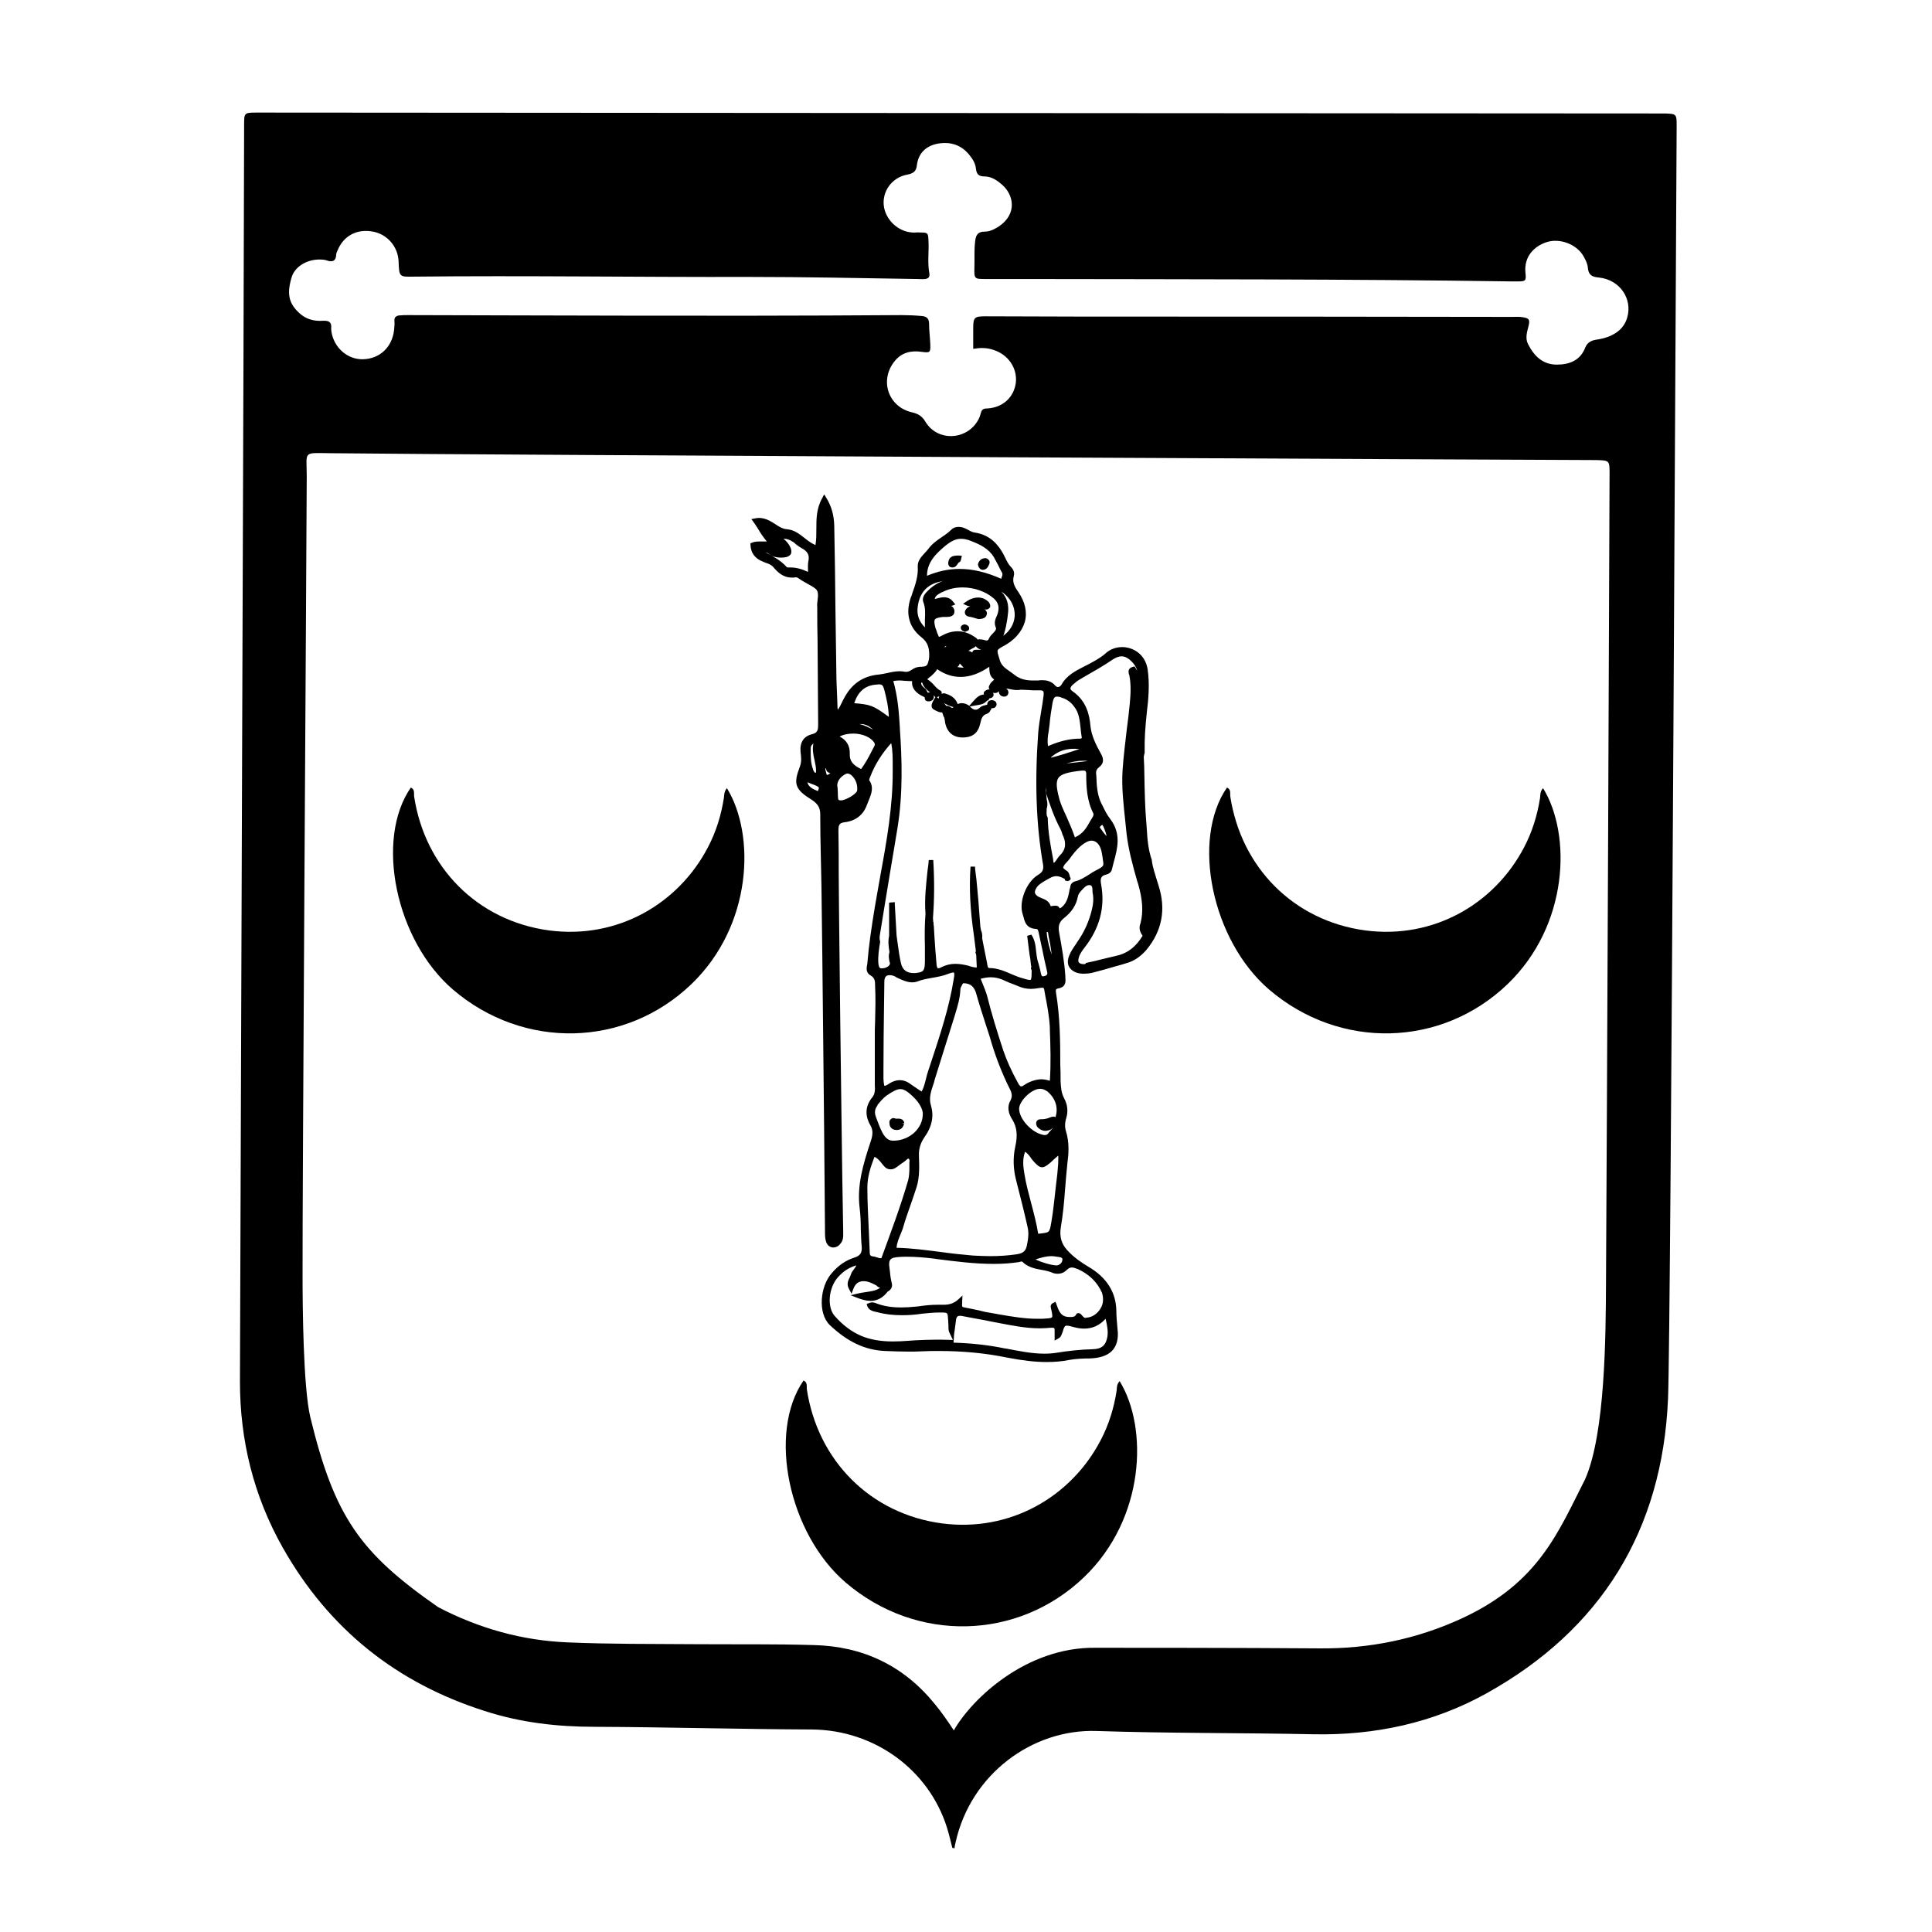<?xml version="1.0" encoding="UTF-8" standalone="no"?>
<!DOCTYPE svg PUBLIC "-//W3C//DTD SVG 1.1//EN" "http://www.w3.org/Graphics/SVG/1.1/DTD/svg11.dtd">
<svg width="100%" height="100%" viewBox="0 0 1080 1080" version="1.1" xmlns="http://www.w3.org/2000/svg" xmlns:xlink="http://www.w3.org/1999/xlink" xml:space="preserve" xmlns:serif="http://www.serif.com/" style="fill-rule:evenodd;clip-rule:evenodd;stroke-linejoin:round;stroke-miterlimit:2;">
    <g id="Comune-di-Saint-Vincent" serif:id="Saint-Vincent" transform="matrix(1.732,0,0,1.68,97.471,28.35)">
        <rect x="-56.288" y="-16.877" width="623.684" height="642.939" style="fill:none;"/>
        <g transform="matrix(0.577,0,0,0.595,-56.288,-16.877)">
            <g id="logo" transform="matrix(1.668,0,0,1.668,540.478,548.269)">
                <g transform="matrix(1,0,0,1,-248.65,-297.65)">
                    <g>
                        <path d="M251,85.9L251,79C251,75.4 251.4,75 255.1,75C266.3,75 277.6,75.1 288.8,75.1C337.8,75.1 382.8,75.1 431.8,75.2C432.9,75.2 434.1,75.1 435.2,75.3C437.4,75.6 437.8,76.1 437.2,78.4C436.7,80.3 436.1,82.3 437,84.2C439,88.2 441.9,91.2 446.7,91.2C450.8,91.2 454.5,89.9 456.2,85.6C456.8,84 458,83.2 459.6,82.9C461.6,82.6 463.5,82.2 465.2,81.3C467.7,80.1 469.5,78.2 470.3,75.5C472.2,69.1 467.8,62.7 460.8,62C458.3,61.8 457.3,61 457.1,58.6C457,57.4 456.4,56.2 455.8,55.1C453.6,50.9 447.7,48.6 443.1,50.2C439.3,51.5 435.6,54.8 436.2,60.5C436.5,63.1 436.2,63.3 433.6,63.3L431.5,63.3C375.6,62.5 323.7,62.6 267.9,62.5L255.3,62.5C251.4,62.5 251.3,62.5 251.4,58.7C251.5,55.9 251.3,53.1 251.6,50.3C251.8,48 252.3,46.6 255,46.6C256.7,46.6 258.3,45.7 259.7,44.8C265.8,40.6 264.6,34.3 260.7,30.9C259,29.4 257.1,28.1 254.7,28.1C252.7,28.1 252.1,27.2 251.9,25.4C251.7,23.7 250.8,22.2 249.7,20.9C247,17.5 243.3,16.4 239.2,17.1C235.3,17.8 232.6,20.2 232.1,24.4C231.9,26.4 230.9,27.1 228.9,27.5C223.8,28.4 220.5,33 221,37.8C221.5,42.5 225.7,46.6 230.5,46.9C231.3,47 232.2,46.8 233,46.9C235.8,46.9 235.9,47 236,49.7C236.2,53.3 235.6,57 236.3,60.6C236.5,61.9 235.9,62.4 234.8,62.5C234,62.6 233.1,62.5 232.3,62.5C213.5,62.2 194.7,61.8 175.9,61.8C138.4,61.9 100.9,61.3 63.4,61.7C58.5,61.8 58.5,61.8 58.3,56.6C58.1,51.6 54.5,47.5 49.7,46.6C44.3,45.6 39.8,48 37.8,53C37.6,53.4 37.4,53.8 37.4,54.2C37.3,56.7 35.9,56.9 34,56.2C33.6,56.1 33.2,56 32.8,56C28.3,55.6 23.8,57.9 22.5,61.7C20.8,67.2 21.3,70.6 25.1,74C27.3,76 30,76.7 32.9,76.5C34.9,76.4 35.9,76.9 35.7,79C35.7,79.4 35.7,79.8 35.8,80.3C36.7,85.6 41.2,89.5 46.3,89.4C52,89.3 56.2,85.3 56.8,79.5C56.9,78.5 57,77.5 56.9,76.6C56.8,75.3 57.5,74.8 58.6,74.7C59.6,74.6 60.6,74.6 61.5,74.6C74,74.6 86.5,74.7 99,74.7C124.8,74.8 150.6,74.8 176.5,74.8C193.3,74.8 210.2,74.7 227,74.6C229.2,74.6 231.5,74.7 233.7,74.9C235.3,75 236.2,75.7 236.2,77.5C236.2,79.7 236.5,82 236.6,84.2C236.7,87.2 236.6,87.3 233.6,86.9C230,86.4 226.9,87.2 224.6,90.1C219.5,96.5 222.5,105.4 230.5,107.2C232.6,107.7 233.9,108.5 235,110.4C239.1,117.1 248.9,116.6 252.7,109.7C253.1,109 253.4,108.1 253.6,107.3C253.9,106.2 254.5,105.9 255.7,105.9C261,105.6 264.7,102.1 265.3,97.2C265.8,92.4 262.8,87.9 257.9,86.3C255.6,85.5 253.6,85.5 251,85.9M291.8,521.4C298.4,521.4 341.8,521.4 366.8,521.6C383.8,521.8 400,518.5 415.4,511.3C440.7,499.4 447.1,482.8 456.2,464.9C463,449.5 463.1,416.4 463.2,399.9C463.5,353.8 464.4,139.6 464.4,127.8C464.4,123.3 464.4,123.3 459.7,123.2C455.8,123.2 86.8,121.5 35.4,120.9C26,120.8 27.5,120.1 27.5,128.6C27.4,157.5 26,372.4 26.1,396.5C26.1,406.7 26.3,434 28.7,444.1C36.8,477.5 45.4,489.6 71.6,507.8C85.2,514.9 99.8,519 115.1,519.6C129.3,520.2 143.5,520.1 157.6,520.2C170.9,520.3 184.3,520.1 197.6,520.5C213.9,520.9 227.5,527.3 237.9,540C240.3,542.9 242,545.3 244.5,549.1C250.6,538.4 268.8,521.2 291.8,521.4ZM244,588.5C243.4,586.2 242.9,583.9 242.2,581.7C236.1,562.3 217.9,549 197,548.8C172.7,548.7 148.4,548 124.1,547.9C111.5,547.9 99.2,546.5 87.2,542.6C57.6,533.2 34.9,515.1 19.5,487.9C9.7,470.6 5.1,451.9 5.1,432.2C5.1,419 6.5,46.7 6.5,10.9C6.5,6.8 6.5,6.7 10.7,6.7C27,6.7 430.1,7 482.1,7L482.9,7C486.8,7.1 486.9,7.2 486.9,11C486.8,18.3 485,416 484,438C482.1,482 461.6,515.3 423.1,536.7C405.3,546.6 385.7,550.8 365.2,550.4C340.9,549.9 316.6,550.1 292.3,549.3C270.9,548.6 250.2,563.7 245.1,586.6C244.9,587.3 244.8,588 244.7,588.7C244.4,588.5 244.2,588.5 244,588.5" style="fill:rgb(0,0,0);fill-rule:nonzero;"/>
                        <path d="M168.4,233.2C178,248.8 177,279.2 156.5,298.9C134.3,320.2 100.2,321 76.5,300.7C57.4,284.3 50.3,250.5 62.4,233C63.8,233.6 63.4,234.9 63.5,235.9C67.1,259.8 84.8,277.7 108.8,280.9C131.7,283.9 152.1,272 162,253.1C164.8,247.8 166.5,242.2 167.4,236.4C167.5,235.3 167.5,234.3 168.4,233.2" style="fill:rgb(0,0,0);fill-rule:nonzero;"/>
                        <path d="M442.1,233.2C451.7,248.8 450.7,279.2 430.2,298.9C408,320.2 373.9,321 350.2,300.7C331.1,284.3 324,250.5 336.1,233C337.5,233.6 337.1,234.9 337.2,235.9C340.8,259.8 358.5,277.7 382.5,280.9C405.4,283.9 425.8,272 435.7,253.1C438.5,247.8 440.2,242.2 441.1,236.4C441.2,235.3 441.1,234.3 442.1,233.2" style="fill:rgb(0,0,0);fill-rule:nonzero;"/>
                        <path d="M300.1,432C309.7,447.6 308.7,478 288.2,497.7C266,519 231.9,519.8 208.2,499.5C189.1,483.1 182,449.3 194.1,431.8C195.5,432.4 195.1,433.7 195.2,434.7C198.8,458.6 216.5,476.5 240.5,479.7C263.4,482.7 283.8,470.8 293.7,451.9C296.5,446.6 298.2,441 299.1,435.2C299.2,434.1 299.1,433.1 300.1,432" style="fill:rgb(0,0,0);fill-rule:nonzero;"/>
                    </g>
                    <g>
                        <path d="M313.2,266C313,265.5 312.9,264.9 312.7,264.4C312,262.1 311.2,259.8 310.9,257.5L310.9,257.3C309.7,253.9 309.4,250.3 309.2,246.8C309.2,246.3 309.1,245.8 309.1,245.4C308.6,239.9 308.5,234.3 308.4,228.8C308.4,226.8 308.3,224.8 308.2,222.8C308.2,222.5 308.3,222.1 308.4,221.7C308.5,221.5 308.5,221.3 308.5,221.1L308.5,220.9C308.4,216.9 308.7,212.7 309.2,208C309.8,203.1 310.2,198.3 309.5,193.4C308.7,188.2 304.5,185.9 301,185.9C298.9,185.9 296.9,186.6 295.4,188C293.6,189.6 291.3,190.8 289.2,191.9C288.9,192.1 288.5,192.2 288.2,192.4C285.3,193.9 282.3,195.4 280.6,198.5C280.3,199 279.8,199.3 279.4,199.3C279.1,199.3 278.8,199.1 278.5,198.8C277.1,197.2 275.4,197 274.1,197C273.6,197 273.2,197 272.8,197.1L271.2,197.1C269.2,197.1 266.9,196.9 264.7,195.1C264.2,194.7 263.7,194.4 263.2,194C261.6,192.9 260.3,192 259.8,189.9C259.7,189.5 259.6,189.2 259.5,188.9C259.2,188 259.1,187.3 259.2,187C259.3,186.7 259.8,186.3 260.9,185.7C264.8,183.7 267.3,180.8 268.3,177.5C269.2,174.2 268.4,170.7 266.1,167.4C264.7,165.4 264.1,164 264.6,162.1C264.9,161 264.6,160 263.7,159.1C262.8,158.2 262.3,157.1 261.7,155.9C261.5,155.5 261.3,155.1 261.1,154.7C259.6,152 257,148.3 251.5,147.5C250.7,147.4 250,147 249.3,146.6C249,146.5 248.8,146.3 248.5,146.2C247.7,145.8 246.9,145.6 246.1,145.6C245.1,145.6 244.3,145.9 243.7,146.5C242.8,147.4 241.7,148.2 240.5,149C238.9,150.1 237.3,151.2 236.1,152.8C235.7,153.3 235.3,153.8 234.8,154.3C233.6,155.6 232.3,157 232.4,158.9C232.6,162.1 231.6,165 230.5,168.1C230.4,168.5 230.3,168.8 230.1,169.2C229.2,171.8 229,174.2 229.5,176.3C230,178.7 231.4,180.8 233.5,182.5C235.3,183.9 236,185.3 236.2,187.4C236.3,188.8 236.3,189.9 235.8,191.3C235.4,192.4 234.8,192.4 233.7,192.5C233.3,192.5 232.9,192.5 232.5,192.6C231.7,192.7 231,193.1 230.4,193.5C229.8,193.9 229.2,194.2 228.6,194.2L228.3,194.2C227.7,194.1 227,194 226.4,194C224.9,194 223.5,194.3 222.2,194.6C221.2,194.8 220.3,195 219.4,195.1C213.9,195.6 210.1,198.3 207.5,203.4C207.3,203.7 207.2,204 207,204.4C206.6,205.2 206.2,206.1 205.6,206.9C205.6,206.7 205.5,206.5 205.5,206.4C205.5,205.4 205.4,204.4 205.4,203.4C205.3,200.4 205.1,197.3 205.1,194.2C205,187.3 204.9,180.2 204.8,173.4C204.7,164.2 204.6,154.6 204.4,145.2C204.3,141.7 203.5,138.7 201.7,135.8L201,134.7L200.4,135.9C198.4,139.4 198.4,142.9 198.4,146.3C198.4,148.2 198.4,149.9 198.1,151.7C196.7,151.1 195.5,150.2 194.4,149.3C192.7,148 191,146.6 188.6,146.4C187.1,146.3 185.8,145.5 184.5,144.6C182.9,143.6 181.3,142.6 179.1,142.6C178.6,142.6 178.1,142.7 177.6,142.8L176.6,143L177.2,143.8C177.8,144.6 178.3,145.4 178.8,146.2C179.7,147.7 180.6,149.1 181.8,150.5L179.5,150.5C178.7,150.5 177.8,150.5 176.8,150.9L176.3,151.1L176.3,151.6C176.4,154.4 177.9,156.3 180.6,157.3C180.8,157.4 181.1,157.5 181.3,157.6C182.3,157.9 183.2,158.3 183.8,158.9C185.4,160.8 187.2,162.6 190.2,162.6C190.6,162.6 191.1,162.6 191.6,162.5C191.7,162.5 192,162.5 192.8,163.1C193.6,163.7 194.5,164.1 195.3,164.6C196.4,165.2 197.5,165.8 198.3,166.5C199.1,167.3 199,168.7 198.8,170.2C198.7,171 198.6,171.8 198.7,172.5L198.7,173.2C198.7,176.6 198.7,180.1 198.8,183.5C198.9,192.8 198.9,202.4 199,211.8C199,213.6 198.9,214.6 197,215.1C194.1,215.8 192.8,217.9 193.1,221.1C193.3,222.7 193.5,224.3 192.9,225.9C191.8,228.8 191.3,230.8 191.9,232.4C192.5,234.1 194.1,235.4 197,237.2C198.9,238.5 199.7,239.8 199.7,241.9C199.7,246.7 199.8,251.6 199.9,256.4C200,259.4 200,262.6 200.1,265.7C200.3,280.9 200.5,297 200.7,318C200.8,327.7 200.9,337.4 201,347.2C201.1,358.8 201.2,370.8 201.3,382.6C201.3,383.6 201.4,384.5 201.7,385.4C202.1,386.5 203,387.2 204.1,387.2C204.9,387.2 205.8,386.8 206.4,386C207.5,384.8 207.4,383.5 207.4,382.3L207.4,381.7C207.3,375.8 207.2,369.8 207.1,364C207,356.7 206.9,349.1 206.8,341.6C206.5,321.6 206.3,300.2 206,274.5C206,270.4 205.9,266.2 205.9,262.1C205.9,257.3 205.9,252.3 205.8,247.4C205.8,245.5 206.1,244.8 208.1,244.6C211.7,244.1 214.2,242.1 215.4,238.7C215.6,238.2 215.8,237.7 216,237.2C216.8,235.2 217.8,232.9 216.1,230.5C216.1,230.3 216.3,229.8 216.4,229.5C216.4,229.4 216.5,229.4 216.5,229.3C218,225.4 220.2,221.8 223.5,218.1C224,220.6 224,223.1 224,225.4L224,227.2C224.1,239 222,250.9 219.9,262.3C219.3,265.8 218.6,269.5 218,273.1C216.9,279.8 216,285.8 215.5,291.9C215.5,292.1 215.5,292.3 215.4,292.5C215.2,293.6 215,295.1 216.6,296C218,296.8 218.1,297.9 218.1,299.3L218.1,299.6C218.3,303.5 218.2,307.5 218.1,311.3C218,313 218,314.8 218,316.6L218,332.7C218.1,334.2 218.1,335.7 217.2,336.8C214.8,339.7 214.6,342.9 216.5,346.2C217.4,347.7 217.4,349.3 216.7,351.4C214.1,359.2 212,366.2 212.9,373.8C213.2,376.2 213.3,378.7 213.3,381.1C213.4,383 213.4,384.9 213.6,386.8C213.8,389 213.1,390 211.1,390.6C208.3,391.5 205.7,393.2 203.4,396C199.7,400.3 198.8,409.2 202.9,413.2C208.8,418.8 214.7,421.6 221.4,421.9C224,422 226.6,422.1 229,422.1C230.7,422.1 232.4,422.1 234.1,422C235.9,421.9 237.7,421.9 239.4,421.9C247.5,421.9 255,422.6 262.3,424.1C267.5,425.1 271.7,425.6 275.6,425.6C278.3,425.6 280.8,425.4 283.2,424.9C285.5,424.5 287.8,424.4 290,424.4C293.4,424.3 295.9,423.5 297.5,421.9C299.1,420.3 299.8,417.8 299.4,414.6C299.2,412.3 299,410.3 299,408.4C298.9,402.2 295.7,397.2 289.7,393.7C287.2,392.2 285.2,390.8 283.4,389C280.7,386.5 279.8,383.8 280.4,380.3C281.1,376.2 281.5,371.9 281.8,367.8C282,364.9 282.3,361.8 282.6,358.8C283,355.9 283.3,352 282.1,348.2C281.7,346.9 281.7,345.5 282.2,343.8C282.9,341.5 282.6,339.2 281.5,337.2C280.5,335.3 280.4,333.4 280.3,331.4C280.3,329.5 280.3,327.7 280.2,325.8C280.2,318 280.1,309.9 278.8,302C278.6,300.8 278.6,300.5 279.7,300.3C282.2,299.8 282,297.9 281.9,296.7L281.9,296.3C281.6,291.4 280.7,286.5 279.8,281.5C279.4,279.4 279.9,278 281.4,276.8C284.1,274.7 285.6,272.3 286.1,269.5C286.2,268.9 286.6,268.3 287.2,267.6C287.3,267.5 287.4,267.4 287.5,267.3C288.2,266.5 289,265.7 289.9,265.7L290.1,265.7C290.8,265.8 291,266.3 291,267.6C291,267.9 291,268.2 291.1,268.6C291.4,270.2 291.3,271.9 290.8,273.9C289.9,277.7 288.3,281.4 285.8,284.9L285.7,285.1C284.8,286.4 283.8,287.8 283.2,289.3C282.5,291 282.6,292.5 283.5,293.6C284.4,294.7 285.9,295.4 287.9,295.4C289.1,295.4 290.3,295.3 291.3,295C293.7,294.4 296.1,293.7 298.5,293C299.7,292.7 301,292.3 302.3,291.9C304.9,291.2 307.1,289.7 309.1,287.4C314.3,281.1 315.7,273.9 313.2,266ZM197.2,218.4C197.3,218.3 197.3,218.3 197.4,218.3C197,220.3 197.4,222.1 197.8,223.9C198,225 198.3,226.1 198.3,227.2C198.3,227.6 198.3,227.8 198.2,228.1C197.7,228 197.6,227.6 197.3,227L197.3,226.9C196.5,224.9 196.5,222.8 196.5,220.6L196.5,219.8C196.5,219.3 196.7,218.8 197.2,218.4ZM198.9,234.2C197,233.4 195.7,232.7 195.4,231.2C195.8,231.4 196.2,231.5 196.6,231.7C198,232.2 199,232.6 199.2,233C199.3,233.1 199.2,233.5 198.9,234.2ZM288,292.2C287.3,292.2 286.8,292 286.5,291.7C286.1,291.3 286.2,290.5 286.6,289.4C287,288.5 287.6,287.6 288.3,286.7C293.4,280.2 295.3,273.1 293.9,265.5C293.5,263.4 293.9,262.6 295.5,262.2C296.7,261.9 297.3,261.3 297.5,260.5C297.7,259.7 297.9,258.9 298.1,258.1C299.4,253.4 300.7,248.5 297,243.6C295.8,242.1 295,240.4 294.2,238.7L294.1,238.6C292.6,235.6 292.4,232.5 292.3,229.3C292.3,228.9 292.2,228.4 292.2,228C292.2,227.3 292.5,226.7 293.3,226.1C295.2,224.6 294.5,222.8 293.8,221.6C292.2,218.7 290.6,215.6 290.3,212.2C290,208.9 289.1,204 284.3,200.7C283.9,200.4 283.6,200.1 283.6,199.8C283.6,199.4 284,198.9 284.3,198.6C285.1,197.9 286,197.1 287,196.6L288,196C291.3,194.1 294.7,192.2 297.9,190C298.9,189.4 299.8,189 300.7,189C301.9,189 303,189.6 304.1,190.7C305.1,191.7 305.7,192.7 306,193.8C305.8,193.5 305.6,193.2 305.4,192.8L305.1,192.4L304.6,192.5C302.7,193 303.1,194.4 303.2,194.9C303.2,195 303.2,195.1 303.3,195.1C304,198.4 303.8,201.7 303.5,204.9C303.2,207.8 302.9,210.7 302.5,213.5C302,217.9 301.4,222.5 301.1,227C300.7,232.8 301.4,238.6 302,244.3C302.1,245.6 302.3,246.9 302.4,248.2C303,253.7 304.5,259.1 306,264.4L306.3,265.3C307.8,270.5 308.1,274.6 307.1,278.5C307.1,278.6 307.1,278.7 307,278.7C306.8,279.5 306.5,280.7 307.5,282.2L307.8,282.7C305.5,286.5 302.6,288.7 298.6,289.5C297.2,289.8 295.7,290.2 294.4,290.5C292.6,291 290.7,291.4 288.8,291.8C288.7,292.2 288.4,292.2 288,292.2ZM244.6,416.1C244.7,415.7 244.7,415.3 244.8,414.8C244.9,413.8 245.1,412.8 245.2,411.8C245.3,410.2 246,410.1 246.6,410.1C246.8,410.1 247.1,410.1 247.4,410.2C249,410.5 250.6,410.8 252.2,411.1C253.9,411.4 255.6,411.7 257.4,412.1C257.9,412.2 258.5,412.3 259,412.4C263.7,413.3 268.5,414.3 273.4,414.3C274.6,414.3 275.9,414.2 277.1,414.1L277.5,414.1C277.7,414.1 278,414.1 278.1,414.2C278.2,414.3 278.3,414.4 278.3,415L278.3,418.4L279.4,417.8C280.4,417.3 280.6,416.5 280.8,416C280.8,415.9 280.8,415.8 280.9,415.8C281.5,413.6 281.8,413.4 282.4,413.4C282.9,413.4 283.7,413.6 284.4,413.8C285.8,414.2 287,414.4 288.2,414.4C291,414.4 293.4,413.3 295.4,411.1C295.9,413.3 296.3,415.2 296,417.1C295.5,420 294.1,421.2 291.2,421.3C286.9,421.4 282.6,421.9 278.9,422.5C277.6,422.7 276.3,422.8 274.9,422.8C270.6,422.8 266.3,421.9 262.1,421.1L261.4,421C256.1,419.9 250.5,419.3 244.4,419.1L244.6,416.1ZM293.6,407.8C292.6,409.4 291,410.5 289.3,410.7C289.1,410.7 288.9,410.7 288.7,410.8L288.5,410.8C288.2,410.8 287.8,410.3 287.5,410C287.2,409.6 286.8,409.2 286.3,409.2C286.1,409.2 285.7,409.2 285.5,409.7C285.1,410.4 284.8,410.4 284,410.5L283.3,410.5C280.5,410.5 279.8,408.8 278.9,406.2L278.6,405.4L277.8,405.8C276.7,406.3 277,407.3 277.1,407.6L277.1,407.7C277.4,409 277.7,410.3 277.4,410.6C277.1,411 275.5,411 274.1,411.1L272.5,411.1C268.3,411.1 264.2,410.4 260.1,409.7C259.2,409.5 258.2,409.4 257.3,409.2C255.9,409 254.4,408.7 253,408.3C251.4,408 249.8,407.6 248.1,407.3C247.2,407.2 247.2,407 247.3,405.8L247.3,405.1L247.4,403.3L246,404.6C244.7,405.8 243.2,406.4 241.1,406.4L239,406.4C236.9,406.4 234.9,406.6 232.9,406.9C232.6,406.9 232.3,407 232,407C230.1,407.2 228.4,407.3 226.8,407.3C223.8,407.3 221.1,406.9 218.7,406C218.6,406 218.6,406 218.5,405.9C218.1,405.8 217.7,405.6 217.1,405.6C216.7,405.6 216.3,405.7 215.9,405.9L215.3,406.1L215.4,406.6C215.8,408.2 217.4,408.6 218.4,408.8C218.6,408.8 218.7,408.9 218.9,408.9C221.4,409.6 224.1,409.9 227.1,409.9C229.1,409.9 231.3,409.8 233.8,409.4C235.7,409.2 237.7,409 239.8,409L240.1,409C241.2,409 241.9,409 242.2,409.3C242.5,409.6 242.5,410.4 242.6,411.6C242.6,412.2 242.7,412.9 242.7,413.5L242.7,413.9C242.7,414.5 242.7,415.2 243.1,415.9L244.2,418.2C242.8,418.2 241.4,418.1 239.9,418.1C236.4,418.1 232.8,418.2 228.9,418.5C227.6,418.6 225.9,418.7 224.1,418.7C219.9,418.7 216.6,418.1 213.6,416.9C210.3,415.5 207.3,413.3 204.5,410.1C201.9,407.1 202.5,400.6 205.7,397.1C207.5,395.1 209.4,393.9 211.8,393.2C211.6,393.7 211.3,394.1 211,394.5C210.6,395 210.2,395.5 210,396.2C209.9,396.5 209.7,396.9 209.6,397.2C209.1,398.2 208.4,399.5 209.4,401.2L210.2,402.7L210.8,401.1C211.4,399.5 212.3,398.7 213.8,398.5L214.4,398.5C215.7,398.5 216.9,399.1 218.1,399.7C218.2,399.8 218.4,399.8 218.5,399.9C218.8,400.2 219.2,400.6 219.8,400.7C218.4,401.7 216.7,401.9 214.7,402.2C213.8,402.3 212.9,402.5 212,402.7L209.9,403.2L211.9,404C213.7,404.7 215.2,405.1 216.6,405.1C217,405.1 217.4,405.1 217.7,405C219.5,404.7 221,403.7 222.3,402C223.5,401.4 224,400.3 223.7,399.2C223.4,398 223.2,396.8 223.1,395.5C223,395 223,394.4 222.9,393.9C222.7,392.6 222.8,391.7 223.3,391.2C223.7,390.7 224.6,390.5 225.9,390.4C226.8,390.3 227.7,390.3 228.7,390.3C231.4,390.3 234.3,390.5 237.6,390.9L239,391.1C245.2,391.9 251.5,392.7 257.9,392.7C260.9,392.7 263.6,392.5 266.3,392.1C266.4,392.1 266.5,392.1 266.6,392C266.8,392 267,391.9 267.2,391.9C267.4,391.9 267.4,391.9 267.5,392C269.3,393.8 271.7,394.3 273.9,394.7C275.2,394.9 276.4,395.2 277.4,395.6C278,395.9 278.7,396 279.3,396C280.5,396 281.5,395.6 282.4,394.7C283.1,394 283.7,393.9 284.1,393.9C284.7,393.9 285.4,394.2 286.2,394.5C289.9,396.2 292.6,398.8 294.2,402.4C294.8,404.5 294.6,406.3 293.6,407.8ZM219.7,282.4C220.8,275.4 222,268.4 223.1,261.6C223.9,256.7 224.8,251.6 225.6,246.6C227.5,234.9 227.1,223.2 226.4,213.2L226.4,212.9C226.1,207.8 225.7,202.5 224.2,197.3C224.7,197.2 225.3,197.1 226,197.1C226.6,197.1 227.2,197.1 227.8,197.2C228.4,197.2 229,197.3 229.6,197.3L230.5,197.3C230.3,199.7 231.7,201.4 234.7,202.7C234.7,203 234.8,203.3 234.9,203.6C235.1,203.9 235.5,204.1 235.9,204.1L236.1,204.1C236.6,204.1 237.1,203.9 237.4,203.6C237.8,203.2 237.9,202.6 237.7,202.1C237.9,202.2 238,202.4 238.1,202.5C238.2,202.6 238.3,202.6 238.3,202.7L238,203.2C237.3,204.4 236.9,205.2 237.1,206C237.3,206.7 238,207 239.1,207.5C239.3,207.6 239.8,207.8 240.3,207.8L240.6,207.8C240.7,208.2 240.9,208.6 241,209C241.1,209.2 241.2,209.4 241.3,209.6C241.4,209.9 241.4,210.2 241.5,210.6C241.5,210.9 241.6,211.1 241.6,211.4C242.3,214.5 244.3,216.2 247.4,216.2L247.5,216.2C250.9,216.2 252.7,214.6 253.4,211.4C253.7,209.8 254.2,208.7 255.5,208.3C256.4,208 256.7,207.4 256.8,207L256.9,207.1L257.1,206.4L257.4,206.4C258.4,206.4 258.7,205.7 258.8,205.4C258.9,205 258.8,204.5 258.5,204.2C258.2,203.9 257.8,203.7 257.3,203.7L257,203.7C255.8,203.9 255.7,204.8 255.7,205.2L255,205.4C254.4,205.5 253.7,205.7 253.1,206.3C252.7,206.7 252.2,206.9 251.8,206.9C251.3,206.9 250.9,206.7 250.4,206.3C250.2,206.1 250,206 249.9,205.8L251.6,205.5C254.2,205.1 254.7,204.9 255.8,203.7L256,203.9L256.4,203.1L256.5,203.1C256.9,203 257.4,202.9 257.7,202.4C257.9,202.1 257.9,201.6 257.6,201.2C257.9,201.3 258.1,201.3 258.4,201.3C258.8,201.3 259.2,201.1 259.4,200.9C259.5,200.8 259.6,200.7 259.6,200.6L259.6,200.8C259.6,201.7 260.2,202.4 261.2,202.5L261.4,202.5C261.9,202.5 262.6,202.3 262.8,201.3L262.8,201.1C262.8,200.8 262.7,200.1 261.9,199.8C262.3,199.8 262.8,199.9 263.3,200C264,200.1 264.7,200.3 265.5,200.3L266.2,200.3C266.6,200.2 267,200.2 267.4,200.2C268.1,200.2 268.8,200.3 269.6,200.3C270.4,200.4 271.2,200.4 272,200.4L273.5,200.4C273.9,200.4 274.2,200.5 274.4,200.6C274.6,200.8 274.7,201.3 274.6,202.1C274.4,203.9 274.1,205.6 273.8,207.4C273.4,209.8 273,212.2 272.8,214.6C271.6,231.1 272.1,245.5 274.4,258.7C274.7,260.4 274.3,261.4 272.7,262.3C268.8,264.7 266.2,271.3 267.6,275.5C267.7,275.8 267.8,276.1 267.9,276.5C268.3,278.1 268.9,280.3 272.2,280.4C272.5,280.4 272.8,280.8 272.9,281.4C273.3,283.3 273.7,285.1 274.1,287C274.6,289.6 275.2,292.2 275.8,294.8C276,295.6 275.7,296 274.9,296.2C274.7,296.2 274.6,296.3 274.4,296.3C274.2,296.3 273.9,296.3 273.7,295.3C273.5,294.2 273.2,293.1 272.9,292C272.8,291.7 272.7,291.3 272.6,291L272.5,290.6C272.3,289.7 272.2,288.8 272.1,287.9C271.9,286 271.7,284.1 270.5,282.3L269.1,282.7C269.3,284.3 269.5,285.9 269.7,287.5C269.8,288 269.8,288.5 269.9,289L270.2,290.8L270.2,291.1C270.3,291.6 270.3,292.2 270.4,292.7L270.5,293.2C270.4,293.3 270.3,293.5 270.4,293.8C270.5,294 270.5,294.1 270.6,294.3C270.6,295.4 270.6,297.1 270.3,297.4C270.3,297.4 270.2,297.5 270,297.5C269.3,297.5 268.1,297.1 266.8,296.7C265.8,296.4 264.7,295.9 263.7,295.5C261.4,294.5 259.1,293.5 256.3,293.5C256,293.5 255.9,293.2 255.7,292.3L255.7,292.1C255.3,290.1 254.9,288.1 254.5,286.1C254.3,285.2 254.2,284.4 254,283.5C254.1,282.6 254,281.7 253.6,280.8C253.6,280.6 253.5,280.4 253.5,280.2L253.4,279.7C253.3,278.4 253.2,277.1 253.1,275.8C252.9,272.7 252.6,269.4 252.3,266.2C252.2,264.7 252,263.1 251.8,261.6C251.7,260.9 251.6,260.2 251.6,259.5L250.1,259.5C249.6,266.7 250,274.2 251.2,282.3L251.9,287.9C251.8,288 251.7,288.2 251.8,288.5C251.9,288.7 251.9,288.8 252,289C252.1,290.4 252.1,291.9 252.2,293.3L251.8,293.3C251.2,293.3 250.7,293.1 250.2,293C249.9,292.9 249.6,292.8 249.3,292.7C248,292.4 246.6,292.1 245,292.1C243.3,292.1 241.8,292.5 240.4,293.2C239.7,293.6 239.3,293.6 239.2,293.6C238.9,293.6 238.7,292.6 238.7,292.2C238.4,289.1 238.2,286 238,283C237.9,281.9 237.9,280.7 237.8,279.5L237.7,278.9L237.7,278.1L237.6,278.1C237.6,277.6 237.5,277.1 237.5,276.7C238,270.3 238,263.8 237.6,257.3L236.1,257.3C236,258.4 235.9,259.6 235.7,260.7C235.2,265.5 234.6,270.4 235,275.3C234.7,279 234.7,282.7 234.8,286.3L234.8,291.1C234.8,294.4 234.3,294.8 232.3,295.1C231.9,295.2 231.4,295.2 231,295.2C228.7,295.2 227.3,294.1 226.8,292C226.3,289.9 226,287.7 225.7,285.5C225.6,284.6 225.4,283.6 225.3,282.6C225.1,279.1 224.9,275.6 224.7,272.1L224.7,271.4L223.9,271.5L223.5,271.5L222.8,271.6L222.8,282.7C222.4,284.5 222.6,286.3 222.9,288L222.9,288.2C222.5,289.6 222.8,290.9 223.1,292C222.9,292.8 222.3,293.2 221.3,293.5C220.9,293.6 220.5,293.6 220.3,293.6C219.8,293.6 219.4,293.6 219.2,292C219,289.6 219.4,287.1 219.8,284.7C219.5,283.6 219.6,283 219.7,282.4ZM234.8,179.3C232.8,177.3 232,175 232.4,172.3C233,167.8 235.4,165 239.7,164C240.2,163.9 240.7,163.8 241.2,163.6C239.2,164.3 237.4,165.4 235.9,166.9C235.1,167.7 233.6,169.1 234.3,170.9C235,172.7 234.9,174.6 234.8,176.6L234.8,179.3ZM258.6,179.4C258.8,179.9 258.5,180.4 257.6,181.3C257.1,181.8 256.6,182.3 256.3,183C256,183.7 255.7,183.7 255.5,183.7C255.2,183.7 254.9,183.6 254.6,183.5C254.2,183.4 253.7,183.3 253.2,183.3C253,183.3 252.7,183.3 252.5,183.4C252.3,183.1 252,182.8 251.5,182.5C249.6,181.2 247.7,180.6 245.8,180.6C244.2,180.6 242.5,181 240.8,181.9C240.3,182.2 239.8,182.4 239.5,182.5C239.4,182.3 239.2,181.8 239,181.3C238.9,181.1 238.8,180.9 238.8,180.7C238.6,180.1 238.3,179.5 238.2,178.9C237.9,177.6 237.9,176.9 238.2,176.6C238.5,176.2 239.3,176 240.8,175.8L241.6,175.8C242.5,175.8 243.5,175.8 244.2,175.2C244.6,174.9 244.7,174.4 244.7,173.8C244.7,173.3 244.4,172.5 243.6,172.1C243.9,172 244.1,172 244.3,171.9L245,171.6L244.5,171C243.7,169.8 242.6,169.2 241.2,169.2C240.4,169.2 239.6,169.4 238.8,169.6C238.6,169.7 238.3,169.7 238.1,169.8C238.3,168.6 239.4,168.1 240.5,167.5L240.6,167.5C242.7,166.4 245,165.9 247.5,165.9C251.3,165.9 255.3,167.3 257.9,169.6C259.5,171 259.9,172.7 259.1,175C259,175.2 258.9,175.5 258.8,175.7C258.4,176.6 257.9,177.8 258.6,179.4ZM242,185.5C241.8,185.9 241.7,185.9 241.5,185.9L241.3,185.9C241.5,185.7 241.8,185.6 242,185.5ZM253.7,186.8L251.9,186.8C251.2,186.8 250.9,187.1 250.8,187.4C250.7,187.5 250.7,187.6 250.7,187.7C250.2,187.4 249.8,187.2 249.4,187.2C249.7,186.9 250.4,186.5 251.4,186L251.5,185.9C251.6,185.8 251.8,185.7 251.9,185.6C252.2,186.2 253,186.6 253.7,186.8ZM246.5,191.4L247.8,192.8L247.9,192.8L247.5,192.8C247.1,192.8 246.5,192.7 245.7,192.6C246.2,192.2 246.4,191.7 246.5,191.4ZM262.5,176C262.5,175.7 262.6,175.4 262.6,175.1C263.1,171.9 262.4,169.3 260.4,167.3C263.4,169.2 265.1,172.3 264.9,175.6C264.7,178.2 263.3,180.5 261.1,182.1C261.9,180 262.2,177.9 262.5,176ZM260.5,162.6C260.5,162.7 260.4,162.9 260.4,163C255.4,160.8 250.9,159.7 246.4,159.7C242.6,159.7 239.1,160.5 235.5,162C235.5,157.4 238.6,154.5 241.7,151.9C243.7,150.3 245.2,149.6 246.9,149.6C247.9,149.6 249,149.8 250.2,150.3C253.6,151.6 256.2,153 257.9,155.7C258.4,156.6 258.9,157.6 259.4,158.5C259.8,159.3 260.2,160.2 260.7,161C260.9,161.5 260.8,161.9 260.5,162.6ZM238.9,193.3C241.5,195.1 244.1,195.9 246.8,195.9C249.9,195.9 253,194.8 256.4,192.5L256.4,193.2C256.5,194.3 256.5,195.5 257.7,196.5C258,196.7 258,196.8 258,196.8C258,196.9 257.6,197.2 257.5,197.3C257.2,197.6 256.8,197.9 256.6,198.4C256.6,198.5 256.5,198.6 256.5,198.6C256.3,198.9 256,199.5 256.5,200.1C256.2,200.1 255.9,200.1 255.7,200.2C255.5,200.3 254.9,200.5 254.6,201C254.5,201.3 254.5,201.6 254.6,201.8C252.9,201.9 252,203 250.9,204.2L249.7,205.6C248.9,205 248,204.7 247.2,204.7C246.7,204.7 246.3,204.8 245.8,205C245,202.8 243.3,202 241.7,201.5C241.2,201.3 240.8,201.4 240.4,201.6C240.5,201.3 240.4,201.1 240.4,201.1C240.4,200.7 240.1,200.5 240,200.5C239.2,200.1 238.6,199.5 238,198.8C237.4,198.1 236.6,197.3 235.6,196.7C235.9,196.4 236.3,196 236.8,195.7C237.6,194.9 238.4,194.3 238.9,193.3ZM241.4,204.9C241.3,204.8 241.2,204.7 241.1,204.6C241.3,204.7 241.4,204.8 241.6,204.9C242.4,205.3 243.2,205.8 244.4,206L244.3,206.1C244.2,206.2 243.9,206.3 243.9,206.3C243.8,206.3 243.6,206.1 243.5,206.1C243.2,205.9 242.8,205.6 242.2,205.6L241.9,205.6C241.8,205.4 241.6,205.1 241.4,204.9ZM239.6,202.4C239.5,202.7 239.4,202.9 239.5,203.2C239.4,203.1 239.3,203 239.2,203L238.8,202.7C239.1,202.6 239.4,202.5 239.6,202.4C239.6,202.3 239.6,202.4 239.6,202.4ZM235.8,201.2C235.7,201.1 235.6,200.9 235.5,200.7C235.3,200.3 235.1,199.9 234.6,199.6C233.8,198.9 233.4,198.4 233.6,197.8L233.9,197.8C234.3,199.3 235.4,200.2 236.5,201.1C236.2,201.1 236,201.1 235.8,201.2ZM279.6,229.7C280.5,228.5 282.7,227.8 287.5,227.3L287.9,227.3C288.5,227.3 288.9,227.4 288.9,228.4C288.9,232.8 289.1,237.4 291.3,241.7C291.4,241.9 291.3,242.5 291.1,242.8C290.8,243.3 290.5,243.8 290.2,244.3C289,246.5 287.8,248.5 285.1,249.7C284.3,247.3 283.3,245.1 282.4,243C281.8,241.7 281.2,240.4 280.7,239.2C280.4,238.4 280,237.4 279.8,236.5C278.9,233.1 278.7,231 279.6,229.7ZM278.3,221.9C280.2,220.6 282.3,220 284.7,220C285.3,220 285.9,220 286.6,220.1C283.9,221 279.3,222.5 277,223C277.2,222.7 277.6,222.4 278.3,221.9ZM275.4,233.1L275.4,234.8C276.7,238.7 278.1,242.9 280.3,247C280.5,247.4 280.7,247.9 280.8,248.3C280.9,248.6 281,249 281.2,249.3C282.3,251.9 281.9,254 280.1,255.7C279.7,256.1 279.4,256.5 279.1,257C278.7,257.6 278.4,258 278,258.3C277.9,257.9 277.8,257.5 277.8,257C276.9,252.3 276.1,248 276,243.3L276,243.1L275.9,242.9C275.6,242.4 275.6,241.9 275.6,241.2C275.6,240.9 275.7,240.5 275.6,240.2C276,239.1 275.9,238.1 275.7,237.2C275.6,236.8 275.6,236.5 275.6,236.2C275.6,235.9 275.5,235.6 275.5,235.3C275.3,234.6 275.2,233.8 275.4,233.1ZM282.2,225C283.9,224.4 285.9,224 287.9,224C288.4,224 288.9,224 289.4,224.1C288.6,224.2 287.8,224.3 287,224.4C285.3,224.6 283.7,224.7 282.2,225ZM276.2,282.4C276.6,284.5 277.1,286.7 277.3,289C276.6,286.9 276,284.7 275.7,282.4L275.7,282.1C275.7,281.9 275.6,281.5 275.7,281.4L275.9,281.4C276,281.4 276.1,281.5 276.2,282.2L276.2,282.4ZM274.4,356.8L274.4,356.8ZM265.1,353.4C264.3,357.1 264.4,360.8 265.4,364.7C266.9,370.5 268.1,375.3 269.2,380.2C269.7,382.2 269.5,384.1 269,386.5C268.6,388.6 267.5,389.2 265.4,389.5C262.6,389.9 259.8,390.1 256.7,390.1C254.8,390.1 253,390 250.9,389.9C247.3,389.6 243.6,389.2 240.1,388.7C235.3,388.1 230.3,387.4 225.3,387.3C225.4,385.6 226.1,384.1 226.7,382.6C227,381.8 227.4,381 227.6,380.1C228.3,377.7 229.2,375.2 230,372.9C230.7,371 231.3,369 232,367C233.1,363.5 232.9,359.8 232.8,356.5C232.7,354.2 233.3,352.2 234.6,350.3C237.2,346.7 237.9,343.1 236.8,339.5C236.1,337.2 236.8,334.9 237.6,332.6C237.8,332.1 237.9,331.7 238,331.2C239.1,327.6 240.3,323.9 241.4,320.3C242.5,316.9 243.6,313.3 244.7,309.8C244.8,309.5 244.9,309.2 245,308.8C245.8,306.2 246.6,303.5 246.7,300.6C246.7,300.2 247,299.7 247.3,299.1C247.4,298.9 247.5,298.8 247.6,298.6C250.1,298.6 251.4,299.7 252.1,302.4C253,305.7 254.1,308.9 255.1,312.1C255.8,314.3 256.6,316.6 257.2,318.8C258.8,324 260.8,329.1 263.2,333.9C264,335.4 264.2,336.5 263.5,337.9C262.4,339.8 262.6,342 264.1,344.3C265.6,346.7 266,349.5 265.1,353.4ZM220.9,328.3L220.9,327.5C220.9,320.2 221,312.7 221.1,305.6C221.1,303.1 221.2,300.5 221.2,298C221.2,295.9 222.5,295.9 223,295.9C223.3,295.9 223.6,295.9 223.9,296C224.3,296.1 224.8,296.3 225.2,296.6C225.4,296.7 225.6,296.8 225.8,296.9C227.1,297.5 228.8,298.3 230.5,298.3C231.2,298.3 231.8,298.2 232.3,298C233.8,297.4 235.5,297.1 237.2,296.8C238.9,296.5 240.7,296.2 242.5,295.5C243.3,295.2 243.9,295 244.3,295L244.5,295C244.6,295.1 244.8,295.5 244.5,297C243,306.6 239.9,315.9 236.9,325C236.6,326 236.2,327 235.9,328C235.6,328.8 235.4,329.7 235.2,330.5C234.8,332 234.5,333.5 233.7,334.9C233.4,334.7 233.2,334.6 232.9,334.4C231.9,333.7 230.9,333.1 230.1,332.5C228.8,331.5 227.6,331.1 226.3,331.1C225.2,331.1 224,331.5 222.9,332.2C222.8,332.3 222.7,332.3 222.6,332.4C222.1,332.7 221.7,333 221.2,333C220.8,331.4 220.9,329.8 220.9,328.3ZM220.4,359.1C220.6,359.3 220.7,359.5 220.9,359.7C221.6,360.6 222.4,361 223.3,361C224,361 224.6,360.8 225.4,360.2C225.7,360 226,359.8 226.2,359.6C226.8,359.2 227.3,358.8 227.9,358.4C228.1,358.3 228.3,358.1 228.5,357.9C228.8,357.7 229,357.4 229.2,357.4C229.3,357.4 229.4,357.4 229.4,357.5C229.7,357.7 229.7,358.1 229.6,358.7L229.6,360.5C229.6,362 229.5,363.3 229.2,364.6C226.6,373.6 223.3,382.3 220.2,390.8L220.1,390.8C219.6,390.8 219.2,390.7 218.7,390.5C218.3,390.4 217.9,390.2 217.4,390.2C216.7,390.1 216.3,389.9 216.3,388.9C216.2,386.5 216.1,384.1 216,381.8C215.8,377 215.5,372 215.5,367.1C215.5,363.5 216.6,360.1 217.9,356.8C219.1,357.4 219.7,358.2 220.4,359.1ZM280.9,391.4C280.8,392.3 280.2,392.9 279.2,393.2L278.9,393.2C277.4,393.2 273.9,392.2 271.9,391.2C273.7,390.6 275.5,390.1 277.3,390.1C277.9,390.1 278.5,390.2 279,390.3L279.2,390.3C280.7,390.5 281,390.7 280.9,391.4ZM277.2,378.7C276.9,380.5 276.7,381.5 276.2,381.9C275.7,382.3 274.6,382.4 272.8,382.6C272.2,379 271.3,375.6 270.4,372.2C269.6,369.1 268.7,365.9 268.2,362.7C267.8,360.3 267.4,357.7 268.4,355.1C269.3,355.7 269.9,356.5 270.5,357.4C270.8,357.8 271.2,358.3 271.6,358.7C272.4,359.5 273.1,360.3 274.1,360.3C274.9,360.3 275.6,359.8 276.7,358.9C277.2,358.5 277.6,358.1 278,357.7C278.5,357.3 279,356.8 279.5,356.4C279.6,357.1 279.5,357.9 279.5,358.6L279.5,359.1C279.4,360.3 279.3,361.4 279.2,362.6C278.5,368 278.1,373.4 277.2,378.7ZM268,332.8C267.6,333.1 267.3,333.2 267.1,333.2C266.8,333.2 266.4,332.8 266,332C263.7,327.8 262.2,324.4 261.1,321.2C258.9,314.5 257.1,308.6 255.7,303C255.3,301.5 254.7,300.1 254.1,298.6C253.9,298.1 253.7,297.6 253.5,297.1C254.7,296.8 255.8,296.6 256.9,296.6C258.5,296.6 260.1,297 261.7,297.8C262.5,298.2 263.3,298.5 264.1,298.8C264.8,299.1 265.5,299.3 266.1,299.6C267.5,300.2 268.9,300.5 270.4,300.5C271.1,300.5 271.8,300.4 272.5,300.3C273.2,300.2 273.8,300.1 274.2,300.1C274.5,300.1 274.5,300.1 274.6,300.2C274.8,300.5 274.9,301.1 275,301.8L275.1,302.4C275.8,306 276.5,309.7 276.7,313.4L276.7,314.2C276.9,319.7 277.1,325.4 276.7,331.3C275.7,331 274.7,330.8 273.7,330.8C271.9,330.9 269.9,331.5 268,332.8ZM293.5,246.2C293.6,246 293.8,245.8 294.1,245.6C294.2,245.6 294.3,245.5 294.3,245.5C294.4,245.6 294.6,246 294.7,246.2C294.8,246.4 294.9,246.7 295,246.9C295.3,247.7 295.6,248.4 295.7,249.3C294.9,248.4 294.3,247.6 293.7,246.7C293.5,246.5 293.4,246.3 293.5,246.2ZM287,213C287.1,214.1 287.2,215.1 287.4,216.2L287.4,216.4C287.3,216.5 287.1,216.6 286.9,216.6L286.8,216.6C283.4,216.6 280,217.4 276.1,219.1C275.8,217.4 276,215.8 276.3,214.2C276.4,213.5 276.5,212.7 276.6,211.9C276.8,209.4 277.2,207 277.6,204.6C278,202.5 278.6,202.5 279.1,202.5C279.5,202.5 280.1,202.6 280.8,202.9C282.4,203.4 283.8,204.4 284.8,205.8C286.5,207.9 286.7,210.4 287,213ZM218.9,339.4C219.8,338.3 220.7,337.2 221.9,336.3C224.2,334.7 225.5,334.1 226.6,334.1C227.8,334.1 229.1,334.9 231.2,337C233,338.8 234.1,340.9 234.1,342.4C234.1,347.3 229.7,351.3 224.3,351.4L224.2,351.4C222.6,351.4 221.5,350.5 220.5,348.6C219.8,347.2 219.2,345.7 218.7,344.3C218.6,344 218.5,343.8 218.4,343.5C217.8,342 218,340.7 218.9,339.6L218.9,339.4ZM278.6,343.5C278.4,343.4 278.2,343.3 278,343.3C277.7,343.3 277.4,343.4 277,343.5C276.1,343.9 275.1,344.2 274,344.2L273.8,344.2C273.2,344.2 272.8,344.3 272.5,344.6C272.3,344.8 272.1,345.1 272.1,345.6C272.1,346 272.3,346.7 272.8,347.1C273.6,347.8 274.4,348.1 275.2,348.1C275.8,348.1 276.4,347.9 276.9,347.7C277.3,347.5 277.6,347.2 277.8,346.9C277.6,347.3 277.2,347.8 276.7,348.3C276.5,348.5 276.3,348.7 276.1,349C275.8,349.3 275.5,349.5 275.1,349.5C274.9,349.5 274.6,349.5 274.3,349.4C270.6,348.6 266.6,344.3 266.4,340.9C266.3,339.7 267.2,338 268.7,336.5C270.2,335 272,334 273.4,334L273.5,334C274.3,334 275,334.3 275.9,334.9C278.6,337.2 279.6,340.3 278.6,343.5ZM278.5,272.6C278.1,272.6 277.8,272.7 277.5,272.7C277.3,272.7 277.1,272.8 277,272.8C276.5,271.1 275.1,270.5 274,270.1C273.5,269.9 273.1,269.7 272.7,269.5C271.6,268.7 271.5,268.2 271.9,267.2C272.5,265.7 274,264.9 275.5,264C275.9,263.8 276.3,263.6 276.6,263.4C277.3,263 278.1,262.7 278.8,262.7C279.7,262.7 280.6,263 281.8,263.7L281.7,264.1L282.3,264.3L282.6,264.3L282.7,264.4L282.8,264.3C283,264.3 283.3,264.2 283.5,263.9L283.7,263.6L283.6,263.3C283.6,263.1 283.5,263 283.4,262.9C283.4,262.5 283.2,262.1 283.1,261.8C282.9,261.2 282.4,260.9 281.9,260.6C281.3,260.1 281.1,260 281.2,259.7C281.4,259.1 281.8,258.6 282.3,258.1C282.6,257.8 282.8,257.5 283.1,257.2C284.3,255.5 285.6,253.8 287.3,252.4C288.5,251.4 289.7,250.8 290.7,250.8C292.2,250.8 293.5,252.1 294,254.3C294.1,254.8 294.2,255.3 294.3,255.9C294.3,256.1 294.4,256.3 294.4,256.5L294.4,256.6C294.6,258 294.8,258.8 294.5,259.2C294.3,259.6 293.5,260.1 292.1,260.8C291.3,261.2 290.5,261.7 289.8,262.2C288.3,263.1 287,264 285.3,264.4C283.8,264.8 283.6,265.8 283.5,266.5C283.5,266.6 283.5,266.8 283.4,266.9C283.3,267.2 283.2,267.6 283.2,267.9C282.8,269.8 282.4,271.6 280.8,273C280.6,273.2 280.3,273.4 280,273.5C279.7,272.8 279.2,272.6 278.5,272.6ZM207.8,228.7C208.2,228.4 208.6,228.3 208.9,228.3C209.1,228.3 209.5,228.4 210.1,228.8C211.9,230.4 212.2,232.4 212.1,233.9C212.1,235 208.3,237.3 206.6,237.3C205.8,237.3 205.7,237 205.7,236.7C205.6,236.1 205.6,235.4 205.6,234.6C205.6,234.1 205.5,233.6 205.5,232.9C205.3,232.3 205.2,230.3 207.8,228.7ZM209.6,221.6C209.7,219.1 208.5,217 206.2,215.9C207.5,215.2 209.1,214.9 210.8,214.9C213.8,214.9 216.6,216.1 217.8,217.9C218.1,218.4 218,218.8 217.9,219C217.6,219.6 217.2,220.3 216.9,220.9C215.9,222.9 214.8,224.9 213.4,226.8C211,225.6 209.5,224.4 209.6,221.6ZM217.4,213.6C215.9,212.8 214.5,212.1 212.9,211.7L213.3,211.7C214.7,211.7 216.1,212.3 217.4,213.6ZM218.3,198.5C218.7,198.5 219.1,198.4 219.3,198.4C220.3,198.4 220.7,198.5 221.2,200.3C221.9,203 222.6,206 222.7,209.3C217.4,205.4 216.6,205.2 211.1,204.7C212.4,200.8 214.7,198.8 218.3,198.5ZM201.4,226.7C201.4,226.7 201.5,226.6 201.6,226.5C201.7,227 201.8,227.4 202.1,227.7C202.4,227.9 202.7,228.1 203.1,228.2C202.7,228.5 202.3,228.7 201.9,228.8C201.6,227.7 201.4,227 201.4,226.7ZM195.6,160.4L195.6,160.7C193.5,159.7 191.6,159.2 189.6,159.2L188.8,159.2C188.7,159.2 188.4,159.1 188.4,159C186.5,156.9 184.1,155.6 181.5,154.2L181.4,154.2L181.6,154.2C181.8,154.2 182,154.3 182.7,154.8C183.8,155.6 185,155.9 186.5,155.9C186.9,155.9 187.4,155.9 187.9,155.8C188.8,155.7 189.4,155.3 189.8,154.8C190.1,154.3 190.1,153.6 189.8,152.7C189.3,151.5 188.5,150.5 187.4,149.6L187.6,149.6C188.6,149.6 189.4,149.9 190.5,150.6C190.9,150.8 191.2,151.1 191.5,151.4C192.1,151.9 192.7,152.3 193.4,152.7C195.5,153.8 196.2,155.1 195.7,157.2C195.5,158.3 195.6,159.3 195.6,160.4Z" style="fill:rgb(0,0,0);fill-rule:nonzero;"/>
                        <path d="M248.6,170.7L247.6,171.4L248.7,171.9C249.1,172.1 249.6,172.2 250,172.2C248.9,172.6 248.5,173.3 248.3,173.7C248.1,174.2 248.2,174.7 248.4,175C248.8,175.6 249.5,175.7 250.1,175.8C250.3,175.8 250.4,175.9 250.6,175.9C251.2,176.1 251.8,176.2 252.3,176.4L252.8,176.5L253.2,176.5C254.1,176.4 255.2,176.2 255.5,175.1C255.8,174.2 255.3,173.6 254.8,173.2C255,173.3 255.2,173.3 255.3,173.3C255.5,173.3 255.7,173.3 255.9,173.2C256.3,173 256.6,172.7 256.7,172.4C256.8,171.8 256.5,171.2 256.2,170.8C254.2,168.8 251.3,168.8 248.6,170.7Z" style="fill:rgb(0,0,0);fill-rule:nonzero;"/>
                        <path d="M248.3,178.3C247.8,178.2 247.1,178.6 246.9,179C246.8,179.3 246.8,179.7 247,180C247.2,180.3 247.5,180.5 248,180.7L248.3,180.8L248.5,180.7C248.5,180.7 248.6,180.7 248.7,180.6C249,180.5 249.5,180.4 249.6,179.9C249.7,179.5 249.6,179.2 249.4,178.9C249.1,178.6 248.7,178.4 248.3,178.3Z" style="fill:rgb(0,0,0);fill-rule:nonzero;"/>
                        <path d="M225.1,347.8L225.4,347.8C226.2,347.8 227.4,347.5 227.8,345.7L227.1,345.6L227.9,345.5C227.6,343.9 226.2,344 225.6,344L225,344C224.5,343.8 224,343.7 223.6,344C223.1,344.3 222.8,344.8 222.9,345.4C222.9,346.8 223.7,347.7 225.1,347.8Z" style="fill:rgb(0,0,0);fill-rule:nonzero;"/>
                        <path d="M254.8,156.1C254,156.2 253,156.6 252.6,158.1L252.6,158.3C252.8,159.3 253.4,160 254.2,160L254.3,160C255.7,159.9 256.1,158.7 256.4,158C256.6,157.5 256.5,157 256.2,156.7C255.8,156.2 255.3,156 254.8,156.1Z" style="fill:rgb(0,0,0);fill-rule:nonzero;"/>
                        <path d="M243.5,155.8C242.9,156.2 242.7,156.9 242.6,157.8C242.6,158.1 242.8,158.9 243.4,159.1C243.7,159.2 243.9,159.2 244.1,159.2C245.1,159.2 245.5,158.4 245.8,158C245.9,157.8 246.1,157.6 246.2,157.5C246.7,157.4 246.8,156.9 246.9,156.6C246.9,156.5 247,156.3 247,156.1L247.2,155.3L246.3,155.2C245,155.2 244.1,155.3 243.5,155.8Z" style="fill:rgb(0,0,0);fill-rule:nonzero;"/>
                    </g>
                </g>
                <g>
                </g>
            </g>
        </g>
    </g>
</svg>
